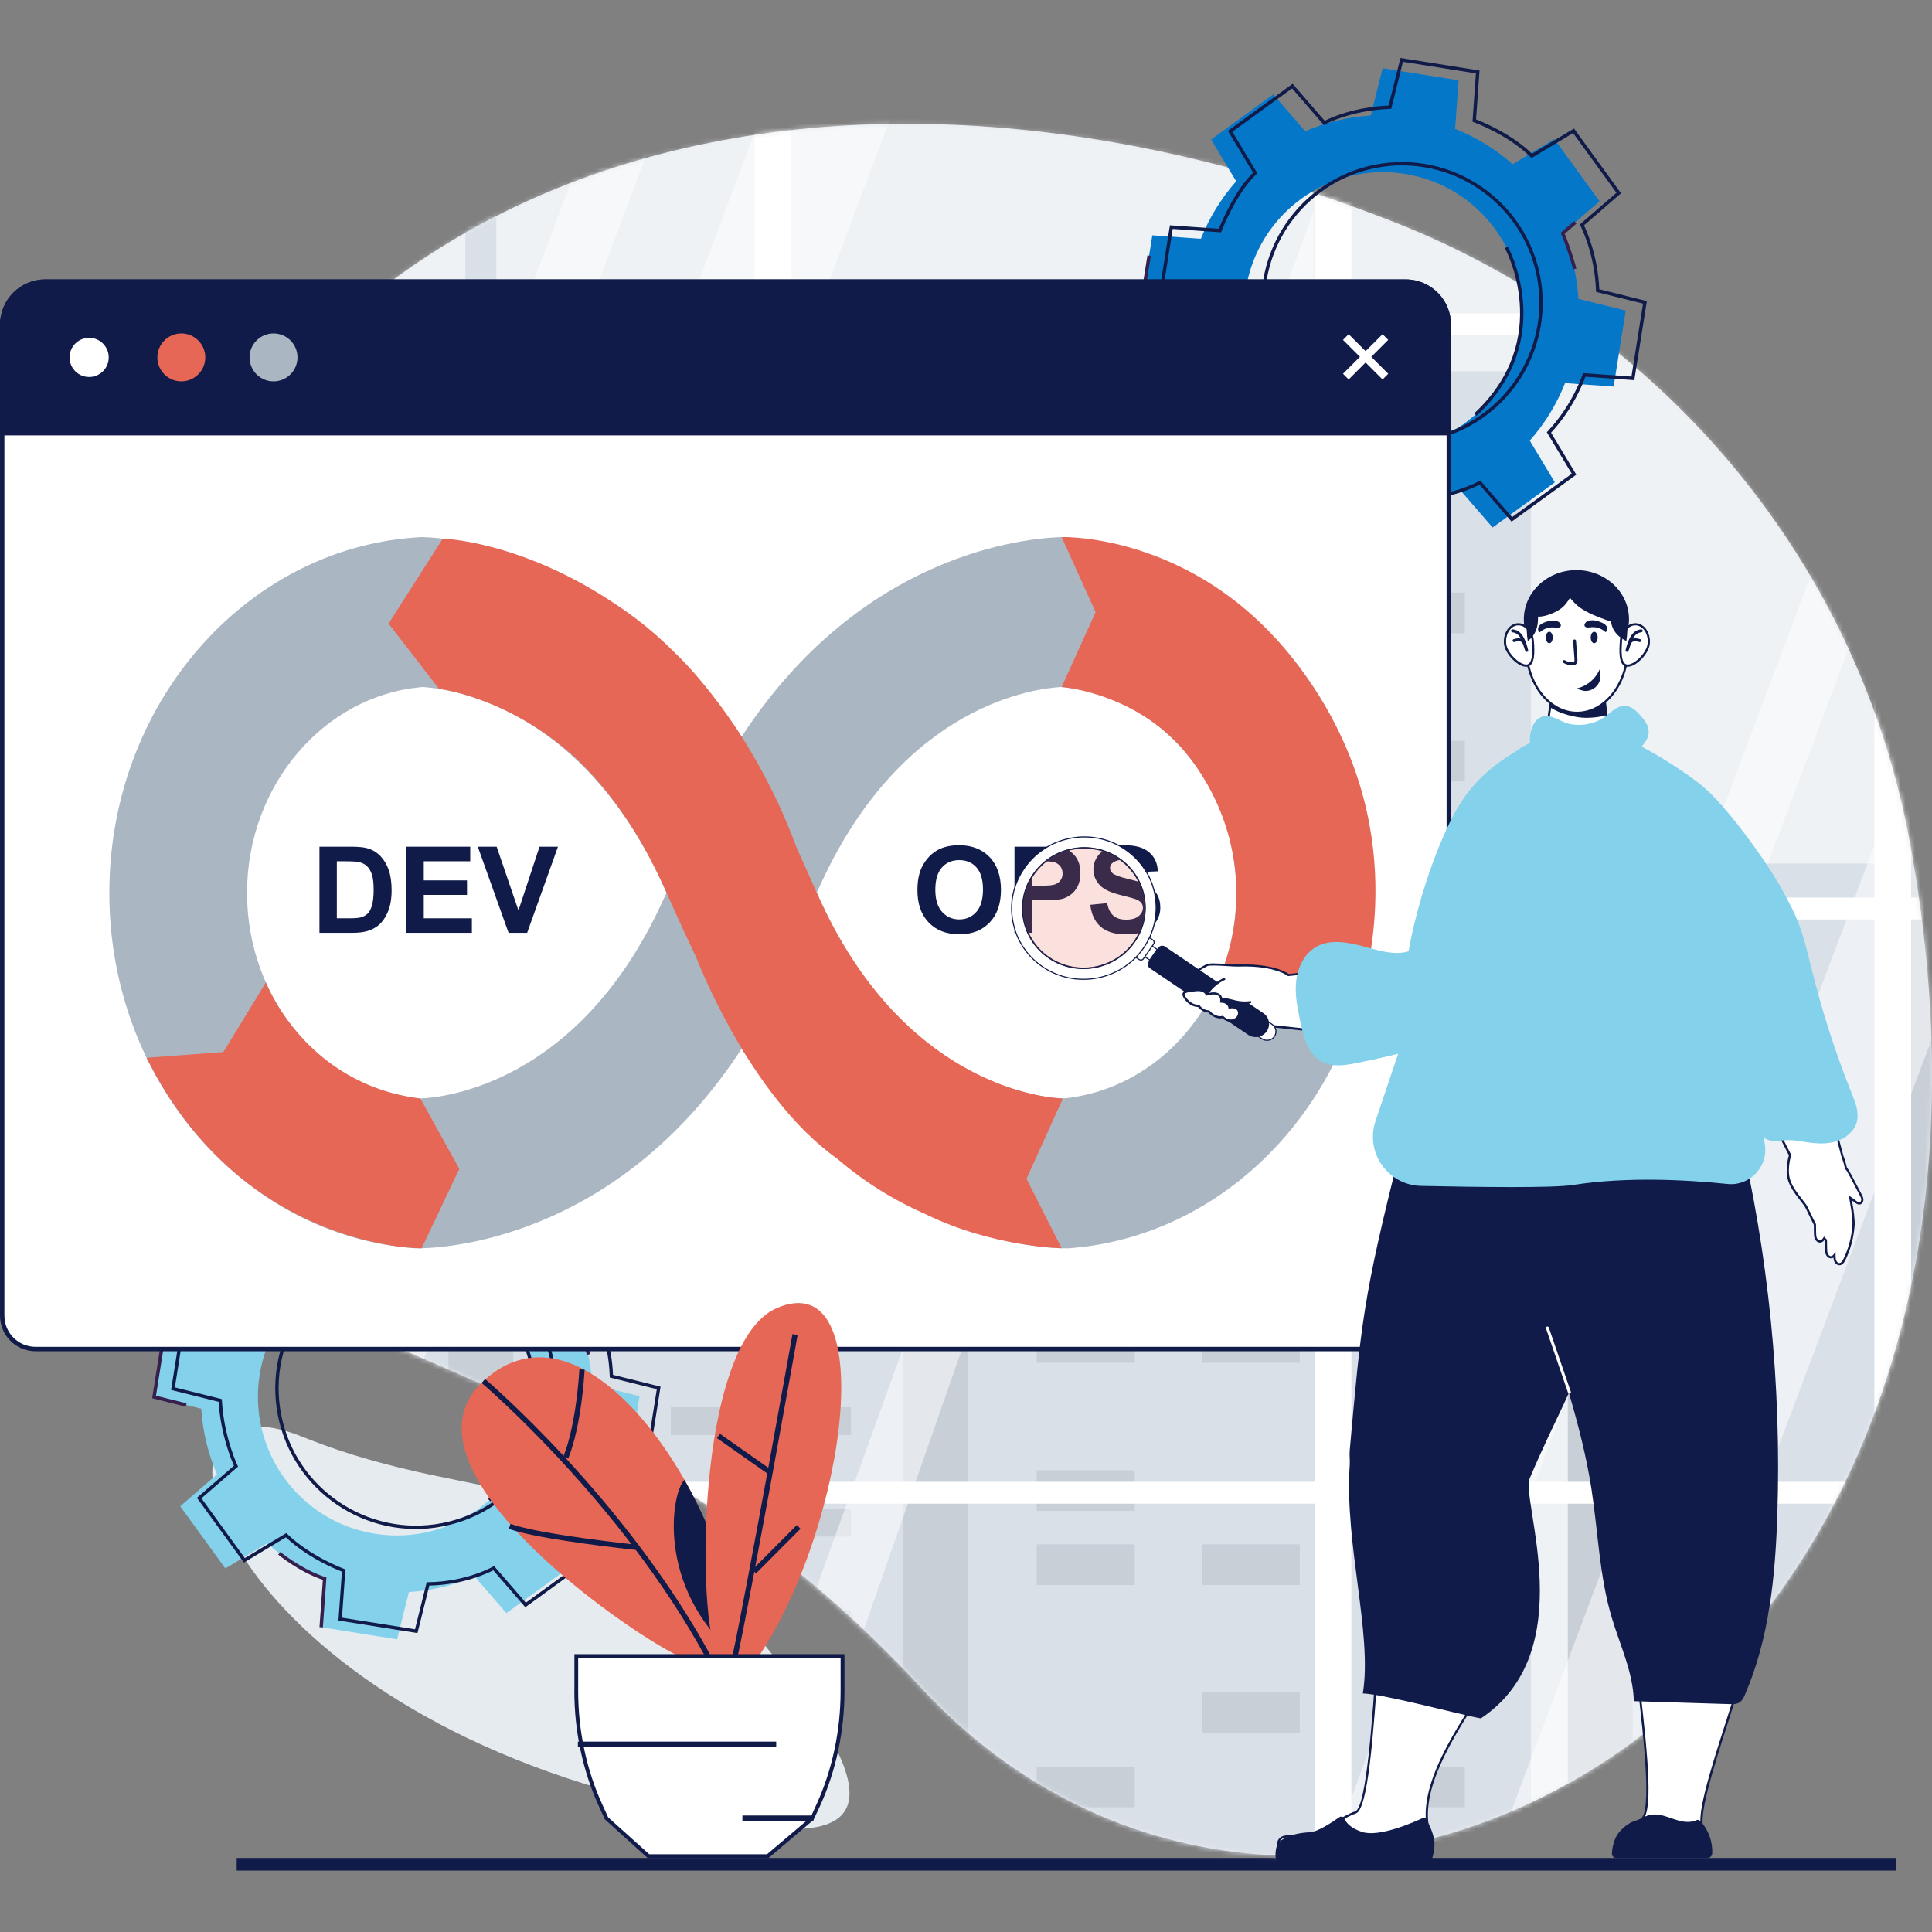 <?xml version="1.0" encoding="UTF-8"?>
<svg xmlns="http://www.w3.org/2000/svg" width="400" height="400" viewBox="0 0 400 400" fill="none">
  <rect x="0" y="0" width="400" height="400" fill="#808080" stroke="none"/>
  <g clip-path="url(#clip0_44_3306)">
    <path d="M392.606 384.675H49.004V387.288H392.606V384.675Z" fill="#101B49"></path>
    <path d="M394.942 171.949C383.571 114.55 342.969 67.266 288.489 45.916C164.911 -2.516 41.208 34.771 17.516 168.453C-5.057 295.827 99.535 250.535 190.488 349.209C269.678 435.132 427.97 357.543 395.729 176.124C395.48 174.721 395.22 173.33 394.948 171.955L394.942 171.949Z" fill="#E6EBF0"></path>
    <path d="M62.729 297.513C101.051 312.98 127.539 302.429 158.575 340.899C189.611 379.369 179.987 387.736 120.982 369.315C40.105 344.073 26.991 283.087 62.729 297.513Z" fill="#E6EBF0"></path>
    <mask id="mask0_44_3306" style="mask-type:luminance" maskUnits="userSpaceOnUse" x="14" y="25" width="387" height="360">
      <path d="M394.943 171.949C383.572 114.55 342.969 67.266 288.489 45.916C164.911 -2.516 41.209 34.771 17.516 168.453C-5.057 295.827 99.535 250.535 190.488 349.209C269.679 435.132 427.97 357.543 395.729 176.124C395.48 174.721 395.22 173.33 394.948 171.955L394.943 171.949Z" fill="white"></path>
    </mask>
    <g mask="url(#mask0_44_3306)">
      <path d="M73.064 111.789V97.753H96.344V30.669H102.759V97.753H127.838V111.789H141.268V393.059H44.404V111.789H73.064Z" fill="#C6D0DB"></path>
      <path d="M57.834 111.789H44.404V364.801H57.834V111.789Z" fill="#AAB6C2"></path>
      <path d="M189.706 178.789H92.836V393.059H189.706V178.789Z" fill="#C6D0DB"></path>
      <path d="M106.267 178.789H92.836V393.059H106.267V178.789Z" fill="#AAB6C2"></path>
      <path d="M176.185 187.919H162.285V193.689H176.185V187.919Z" fill="#AAB6C2"></path>
      <path d="M152.781 187.919H138.881V193.689H152.781V187.919Z" fill="#AAB6C2"></path>
      <path d="M176.185 208.925H162.285V214.695H176.185V208.925Z" fill="#AAB6C2"></path>
      <path d="M152.781 208.925H138.881V214.695H152.781V208.925Z" fill="#AAB6C2"></path>
      <path d="M129.382 208.925H115.482V214.695H129.382V208.925Z" fill="#AAB6C2"></path>
      <path d="M176.185 229.925H162.285V235.695H176.185V229.925Z" fill="#AAB6C2"></path>
      <path d="M129.382 229.925H115.482V235.695H129.382V229.925Z" fill="#AAB6C2"></path>
      <path d="M152.781 240.431H138.881V246.201H152.781V240.431Z" fill="#AAB6C2"></path>
      <path d="M176.185 250.931H162.285V256.701H176.185V250.931Z" fill="#AAB6C2"></path>
      <path d="M152.781 261.437H138.881V267.207H152.781V261.437Z" fill="#AAB6C2"></path>
      <path d="M176.185 271.937H162.285V277.707H176.185V271.937Z" fill="#AAB6C2"></path>
      <path d="M129.382 271.937H115.482V277.707H129.382V271.937Z" fill="#AAB6C2"></path>
      <path d="M176.185 291.347H162.285V297.117H176.185V291.347Z" fill="#AAB6C2"></path>
      <path d="M152.781 291.347H138.881V297.117H152.781V291.347Z" fill="#AAB6C2"></path>
      <path d="M176.185 312.352H162.285V318.122H176.185V312.352Z" fill="#AAB6C2"></path>
      <path d="M152.781 312.352H138.881V318.122H152.781V312.352Z" fill="#AAB6C2"></path>
      <path d="M129.382 312.352H115.482V318.122H129.382V312.352Z" fill="#AAB6C2"></path>
      <path d="M176.185 333.357H162.285V339.128H176.185V333.357Z" fill="#AAB6C2"></path>
      <path d="M129.382 333.357H115.482V339.128H129.382V333.357Z" fill="#AAB6C2"></path>
      <path d="M152.781 343.863H138.881V349.634H152.781V343.863Z" fill="#AAB6C2"></path>
      <path d="M129.382 343.863H115.482V349.634H129.382V343.863Z" fill="#AAB6C2"></path>
      <path d="M176.185 354.363H162.285V360.134H176.185V354.363Z" fill="#AAB6C2"></path>
      <path d="M152.781 364.868H138.881V370.639H152.781V364.868Z" fill="#AAB6C2"></path>
      <path d="M176.185 375.369H162.285V381.14H176.185V375.369Z" fill="#AAB6C2"></path>
      <path d="M129.382 375.369H115.482V381.14H129.382V375.369Z" fill="#AAB6C2"></path>
      <path d="M421.474 178.789H324.61V393.059H421.474V178.789Z" fill="#C6D0DB"></path>
      <path d="M338.04 178.789H324.61V393.059H338.04V178.789Z" fill="#AAB6C2"></path>
      <path d="M316.973 76.872H187.008V393.059H316.973V76.872Z" fill="#C6D0DB"></path>
      <path d="M200.438 76.872H187.008V393.059H200.438V76.872Z" fill="#AAB6C2"></path>
      <path d="M303.282 92.017H282.984V100.44H303.282V92.017Z" fill="#AAB6C2"></path>
      <path d="M269.107 92.017H248.808V100.44H269.107V92.017Z" fill="#AAB6C2"></path>
      <path d="M303.282 122.69H282.984V131.114H303.282V122.69Z" fill="#AAB6C2"></path>
      <path d="M269.107 122.69H248.808V131.114H269.107V122.69Z" fill="#AAB6C2"></path>
      <path d="M234.936 122.69H214.638V131.114H234.936V122.69Z" fill="#AAB6C2"></path>
      <path d="M303.282 153.364H282.984V161.788H303.282V153.364Z" fill="#AAB6C2"></path>
      <path d="M234.936 153.364H214.638V161.788H234.936V153.364Z" fill="#AAB6C2"></path>
      <path d="M269.107 168.702H248.808V177.126H269.107V168.702Z" fill="#AAB6C2"></path>
      <path d="M303.282 184.038H282.984V192.462H303.282V184.038Z" fill="#AAB6C2"></path>
      <path d="M269.107 199.375H248.808V207.799H269.107V199.375Z" fill="#AAB6C2"></path>
      <path d="M303.282 214.713H282.984V223.137H303.282V214.713Z" fill="#AAB6C2"></path>
      <path d="M234.936 214.713H214.638V223.137H234.936V214.713Z" fill="#AAB6C2"></path>
      <path d="M303.282 243.056H282.984V251.479H303.282V243.056Z" fill="#AAB6C2"></path>
      <path d="M269.107 243.056H248.808V251.479H269.107V243.056Z" fill="#AAB6C2"></path>
      <path d="M303.282 273.729H282.984V282.153H303.282V273.729Z" fill="#AAB6C2"></path>
      <path d="M269.107 273.729H248.808V282.153H269.107V273.729Z" fill="#AAB6C2"></path>
      <path d="M234.936 273.729H214.638V282.153H234.936V273.729Z" fill="#AAB6C2"></path>
      <path d="M303.282 304.403H282.984V312.827H303.282V304.403Z" fill="#AAB6C2"></path>
      <path d="M234.936 304.403H214.638V312.827H234.936V304.403Z" fill="#AAB6C2"></path>
      <path d="M269.107 319.74H248.808V328.164H269.107V319.74Z" fill="#AAB6C2"></path>
      <path d="M234.936 319.74H214.638V328.164H234.936V319.74Z" fill="#AAB6C2"></path>
      <path d="M303.282 335.077H282.984V343.501H303.282V335.077Z" fill="#AAB6C2"></path>
      <path d="M269.107 350.414H248.808V358.838H269.107V350.414Z" fill="#AAB6C2"></path>
      <path d="M303.282 365.751H282.984V374.175H303.282V365.751Z" fill="#AAB6C2"></path>
      <path d="M234.936 365.751H214.638V374.175H234.936V365.751Z" fill="#AAB6C2"></path>
      <path d="M518.729 100.44H391.344V393.059H518.729V100.44Z" fill="#C6D0DB"></path>
      <path d="M404.508 100.44H391.344V393.059H404.508V100.44Z" fill="#AAB6C2"></path>
      <path d="M61.721 193.469H-20.321V393.053H61.721V193.469Z" fill="#C6D0DB"></path>
      <path d="M53.076 203.03H40.263V208.348H53.076V203.03Z" fill="#AAB6C2"></path>
      <path d="M31.505 203.03H18.691V208.348H31.505V203.03Z" fill="#AAB6C2"></path>
      <path d="M53.076 222.395H40.263V227.712H53.076V222.395Z" fill="#AAB6C2"></path>
      <path d="M31.505 222.395H18.691V227.712H31.505V222.395Z" fill="#AAB6C2"></path>
      <path d="M53.076 241.754H40.263V247.072H53.076V241.754Z" fill="#AAB6C2"></path>
      <path d="M31.505 251.439H18.691V256.757H31.505V251.439Z" fill="#AAB6C2"></path>
      <path d="M53.076 261.119H40.263V266.437H53.076V261.119Z" fill="#AAB6C2"></path>
      <path d="M31.505 270.799H18.691V276.117H31.505V270.799Z" fill="#AAB6C2"></path>
      <path d="M53.076 280.479H40.263V285.796H53.076V280.479Z" fill="#AAB6C2"></path>
      <path d="M53.076 298.372H40.263V303.69H53.076V298.372Z" fill="#AAB6C2"></path>
      <path d="M31.505 298.372H18.691V303.69H31.505V298.372Z" fill="#AAB6C2"></path>
      <path d="M53.076 317.731H40.263V323.049H53.076V317.731Z" fill="#AAB6C2"></path>
      <path d="M31.505 317.731H18.691V323.049H31.505V317.731Z" fill="#AAB6C2"></path>
      <path d="M53.076 337.097H40.263V342.415H53.076V337.097Z" fill="#AAB6C2"></path>
      <path d="M31.505 346.776H18.691V352.094H31.505V346.776Z" fill="#AAB6C2"></path>
      <path d="M53.076 356.455H40.263V361.773H53.076V356.455Z" fill="#AAB6C2"></path>
      <path d="M31.505 366.141H18.691V371.458H31.505V366.141Z" fill="#AAB6C2"></path>
      <path d="M53.076 375.82H40.263V381.138H53.076V375.82Z" fill="#AAB6C2"></path>
      <path opacity="0.35" d="M275.951 -2.086H-71.729V394.332H275.951V-2.086Z" fill="white"></path>
      <path opacity="0.5" d="M47.968 387.17H20.983L165.64 2.445H192.625L47.968 387.17Z" fill="white"></path>
      <path opacity="0.5" d="M0.322 387.17H-13.171L131.481 2.445H144.974L0.322 387.17Z" fill="white"></path>
      <path opacity="0.5" d="M161.425 387.17H147.932L271.946 43.755V71.419L161.425 387.17Z" fill="white"></path>
      <path opacity="0.35" d="M625.465 -9.933H277.784V386.486H625.465V-9.933Z" fill="white"></path>
      <path opacity="0.5" d="M335.279 387.17H308.3L452.951 2.445H479.931L335.279 387.17Z" fill="white"></path>
      <path opacity="0.5" d="M287.634 387.17H274.141L418.798 2.445H432.286L287.634 387.17Z" fill="white"></path>
      <path d="M639.965 69.416V64.879H627.474V-6.624H-75.531V2.445H-67.956V5.647H156.26V64.879H-75.531V69.416H156.26V185.832H-75.531V190.369H156.26V306.785H-75.531V311.322H156.26V387.175H-67.888V389.794H-75.531V400.289H627.474V399.446V311.316H639.965V306.779H627.474V190.363H639.965V185.826H627.474V69.41H639.965V69.416ZM279.787 190.363H388.074V306.779H279.787V190.363ZM279.787 185.832V69.416H388.074V185.832H279.787ZM279.787 64.879V5.652H388.074V64.884H279.787V64.879ZM279.787 311.316H388.074V387.169H279.821V389.789H279.782V311.311L279.787 311.316ZM395.683 387.169V311.316H503.969V387.169H395.683ZM395.683 306.779V190.363H503.969V306.779H395.683ZM395.683 185.832V69.416H503.969V185.832H395.683ZM395.683 64.879V5.652H503.969V64.884H395.683V64.879ZM511.578 5.652H619.865V64.884H511.578V5.652ZM163.864 5.652H272.15V64.884H163.864V5.652ZM163.864 69.416H272.15V185.832H163.864V69.416ZM163.864 190.363H272.15V306.779H163.864V190.363ZM163.864 311.316H272.15V389.794H272.11V387.175H163.864V311.322V311.316ZM619.865 389.794H619.825V387.175H511.578V311.322H619.865V389.8V389.794ZM619.865 306.779H511.578V190.363H619.865V306.779ZM619.865 185.832H511.578V69.416H619.865V185.832Z" fill="white"></path>
    </g>
    <path d="M129.903 304.805L132.404 289.072L122.622 286.634C122.334 281.87 121.208 277.299 119.358 273.045L126.984 266.443L117.632 253.561L108.994 258.76C105.52 255.688 101.526 253.199 97.091 251.451L97.804 241.392L82.071 238.897L79.632 248.679C74.886 248.967 70.298 250.093 66.043 251.938L59.441 244.317L46.56 253.663L51.759 262.302C48.687 265.775 46.198 269.769 44.45 274.21L34.391 273.492L31.89 289.225L41.672 291.663C41.966 296.404 43.086 300.992 44.931 305.246L37.31 311.848L46.656 324.724L55.295 319.531C58.768 322.603 62.779 325.098 67.203 326.84L66.485 336.899L82.218 339.399L84.656 329.618C89.419 329.329 93.985 328.204 98.239 326.359L104.841 333.98L117.723 324.634L112.53 315.995C115.601 312.522 118.091 308.511 119.839 304.092L129.897 304.805H129.903ZM77.641 317.545C61.959 315.056 51.272 300.324 53.756 284.642C56.251 268.966 70.977 258.274 86.659 260.763C102.341 263.258 113.033 277.984 110.538 293.666C108.043 309.348 93.317 320.04 77.635 317.545H77.641Z" fill="#83D1EB"></path>
    <path d="M38.464 291.234L31.5 289.497L33.384 277.634L34.08 277.747L32.298 288.971L38.634 290.549L38.464 291.234Z" fill="#361E4D"></path>
    <path d="M66.847 336.933L66.145 336.883L66.841 327.095C61.806 325.364 57.642 321.896 57.597 321.857L58.05 321.319C58.095 321.353 62.304 324.855 67.322 326.513L67.582 326.598L66.847 336.928V336.933Z" fill="#361E4D"></path>
    <path d="M101.543 310.853L101.062 310.339C117.587 294.905 107.494 276.327 107.387 276.146L107.998 275.801C108.105 275.993 118.458 295.047 101.537 310.853H101.543Z" fill="#101B49"></path>
    <path d="M121.513 280.53C120.421 276.491 119.047 273.221 119.035 273.187L118.933 272.949L121.734 270.522L122.198 271.054L119.782 273.147C120.121 273.979 121.264 276.881 122.198 280.344L121.519 280.53H121.513Z" fill="#361E4D"></path>
    <path d="M86.444 338.11L70.072 335.513L70.79 325.392C69.517 324.894 63.589 322.45 59.193 318.281L50.503 323.508L40.773 310.106L48.438 303.459C47.907 302.276 45.666 296.907 45.27 290.232L35.421 287.777L38.023 271.404L48.15 272.128C48.704 270.759 51.51 264.101 55.25 260.52L50.028 251.847L63.43 242.116L70.061 249.771C71.198 249.182 75.995 246.936 83.299 246.608L85.748 236.765L102.12 239.367L101.402 249.488C102.698 249.986 108.751 252.458 112.999 256.599L121.683 251.372L131.414 264.78L123.748 271.416C124.314 272.592 126.645 277.82 126.916 284.648L136.76 287.098L134.163 303.47L124.048 302.751C123.601 303.99 121.468 309.45 116.931 314.343L122.159 323.033L108.756 332.763L102.126 325.109C100.955 325.72 95.875 328.141 88.888 328.271L86.438 338.11H86.444ZM70.813 334.924L85.924 337.323L88.345 327.581H88.617C96.531 327.502 101.979 324.396 102.036 324.368L102.285 324.221L108.87 331.819L121.236 322.84L116.066 314.247L116.247 314.055C121.401 308.595 123.46 302.338 123.482 302.276L123.567 302.016L133.586 302.729L135.985 287.618L126.249 285.197L126.238 284.931C125.994 277.214 123.047 271.546 123.013 271.489L122.883 271.246L130.475 264.672L121.497 252.3L112.892 257.476L112.7 257.284C108.049 252.639 100.983 250.076 100.915 250.048L100.667 249.957L101.379 239.95L86.269 237.551L83.847 247.282L83.587 247.293C75.373 247.604 70.202 250.478 70.151 250.506L69.902 250.648L63.323 243.05L50.95 252.028L56.132 260.638L55.923 260.831C51.844 264.576 48.727 272.536 48.699 272.615L48.602 272.858L38.6 272.145L36.202 287.25L45.932 289.677L45.944 289.938C46.34 297.451 49.14 303.34 49.174 303.396L49.287 303.634L41.706 310.208L50.684 322.575L59.283 317.404L59.476 317.59C64.307 322.275 71.198 324.804 71.266 324.826L71.514 324.917L70.802 334.924H70.813Z" fill="#101B49"></path>
    <path d="M90.144 316.278C74.241 318.502 59.498 307.38 57.27 291.477C55.046 275.574 66.168 260.831 82.071 258.602C97.974 256.379 112.717 267.501 114.946 283.404C117.169 299.307 106.047 314.049 90.144 316.278ZM82.167 259.292C66.649 261.465 55.787 275.863 57.96 291.381C60.132 306.899 74.524 317.761 90.048 315.588C105.566 313.416 116.428 299.018 114.256 283.5C112.083 267.982 97.691 257.126 82.167 259.292Z" fill="#101B49"></path>
    <path d="M334.086 80.04L336.587 64.307L326.8 61.869C326.517 57.105 325.386 52.534 323.541 48.28L331.167 41.678L321.816 28.796L313.177 33.995C309.704 30.924 305.709 28.434 301.268 26.686L301.987 16.628L286.254 14.127L283.816 23.908C279.069 24.203 274.481 25.323 270.227 27.167L263.625 19.547L250.743 28.892L255.942 37.531C252.87 41.005 250.387 44.999 248.633 49.44L238.574 48.721L236.074 64.454L245.855 66.893C246.144 71.633 247.27 76.222 249.114 80.476L241.493 87.084L250.839 99.96L259.478 94.766C262.952 97.838 266.963 100.327 271.387 102.075L270.674 112.134L286.407 114.635L288.845 104.853C293.603 104.565 298.174 103.439 302.428 101.594L309.03 109.215L321.912 99.863L316.719 91.225C319.79 87.757 322.28 83.74 324.028 79.322L334.086 80.034V80.04ZM281.824 92.78C266.142 90.291 255.456 75.56 257.939 59.877C260.434 44.201 275.166 33.509 290.842 35.998C306.524 38.493 317.216 53.219 314.727 68.901C312.232 84.583 297.506 95.275 281.824 92.78Z" fill="#0577C9"></path>
    <path d="M238.263 52.981L237.567 52.868L235.678 64.731L242.642 66.468L242.817 65.784L236.475 64.205L238.263 52.981Z" fill="#361E4D"></path>
    <path d="M262.233 96.56L261.781 97.097C261.82 97.131 265.99 100.599 271.025 102.33L270.329 112.117L271.03 112.168L271.766 101.838L271.505 101.753C266.487 100.101 262.278 96.594 262.233 96.56Z" fill="#361E4D"></path>
    <path d="M311.57 51.38C311.672 51.567 321.765 70.14 305.24 85.573L305.721 86.088C322.642 70.281 312.289 51.227 312.181 51.035L311.57 51.38Z" fill="#101B49"></path>
    <path d="M325.917 45.769L323.117 48.19L323.219 48.428C323.23 48.461 324.61 51.726 325.696 55.771L326.375 55.59C325.442 52.127 324.299 49.225 323.96 48.394L326.375 46.306L325.917 45.774V45.769Z" fill="#361E4D"></path>
    <path d="M327.948 46.651L335.614 40.015L325.883 26.607L317.194 31.834C312.945 27.693 306.892 25.221 305.596 24.723L306.32 14.602L289.948 12L287.499 21.849C280.195 22.177 275.398 24.423 274.261 25.006L267.625 17.352L254.222 27.082L259.444 35.755C255.705 39.336 252.893 45.995 252.344 47.364L242.218 46.645L239.615 63.017L249.465 65.473C249.866 72.143 252.101 77.511 252.633 78.7L244.967 85.347L254.692 98.749L263.382 93.522C267.777 97.691 273.7 100.141 274.979 100.633L274.261 110.754L290.633 113.351L293.082 103.512C300.069 103.382 305.149 100.955 306.32 100.35L312.956 108.004L326.359 98.274L321.131 89.584C325.674 84.691 327.801 79.231 328.248 77.992L338.363 78.711L340.96 62.339L331.116 59.889C330.845 53.061 328.514 47.833 327.948 46.657V46.651ZM337.769 77.964L327.75 77.251L327.665 77.511C327.643 77.574 325.584 83.831 320.43 89.296L320.249 89.488L325.42 98.082L313.053 107.06L306.468 99.462L306.219 99.609C306.168 99.637 300.714 102.743 292.8 102.822H292.528L290.101 112.564L274.99 110.165L275.703 100.163L275.454 100.073C275.386 100.05 268.496 97.521 263.67 92.837L263.478 92.65L254.879 97.821L245.9 85.454L253.481 78.881L253.362 78.643C253.334 78.586 250.528 72.697 250.138 65.184L250.127 64.924L240.402 62.497L242.8 47.392L252.802 48.105L252.899 47.867C252.927 47.788 256.044 39.828 260.123 36.083L260.332 35.891L255.15 27.275L267.517 18.297L274.096 25.894L274.345 25.753C274.396 25.725 279.567 22.851 287.781 22.54L288.042 22.528L290.463 12.798L305.574 15.196L304.861 25.204L305.11 25.295C305.183 25.323 312.244 27.886 316.894 32.53L317.086 32.723L325.691 27.546L334.669 39.913L327.077 46.487L327.207 46.73C327.236 46.787 330.183 52.455 330.432 60.172L330.443 60.438L340.174 62.859L337.775 77.97L337.769 77.964Z" fill="#101B49"></path>
    <path d="M286.248 33.837C270.346 36.06 259.218 50.809 261.447 66.711C263.67 82.614 278.419 93.736 294.321 91.513C310.224 89.29 321.346 74.541 319.117 58.638C316.894 42.736 302.145 31.613 286.243 33.837H286.248ZM294.225 90.817C278.707 92.989 264.309 82.133 262.137 66.609C259.965 51.091 270.821 36.694 286.345 34.521C301.862 32.349 316.26 43.205 318.433 58.723C320.605 74.241 309.749 88.639 294.225 90.811V90.817Z" fill="#101B49"></path>
    <path d="M291.029 58.305H9.374C4.458 58.305 0.458 62.31 0.458 67.232V272.411C0.458 276.213 3.547 279.307 7.343 279.307H293.065C296.867 279.307 299.961 276.213 299.961 272.411V67.221C299.961 62.304 295.956 58.305 291.034 58.305H291.029Z" fill="white"></path>
    <path d="M291.028 57.852H9.374C4.203 57.852 0.006 62.05 0.006 67.232V272.411C0.006 276.468 3.287 279.76 7.343 279.76H293.065C297.116 279.76 300.414 276.468 300.414 272.411V67.221C300.414 62.05 296.211 57.852 291.034 57.852H291.028ZM299.509 272.406C299.509 275.958 296.618 278.849 293.065 278.849H7.343C3.796 278.849 0.911 275.958 0.911 272.406V67.232C0.911 62.559 4.707 58.758 9.374 58.758H291.028C295.701 58.758 299.503 62.554 299.503 67.221V272.411L299.509 272.406Z" fill="#101B49"></path>
    <path d="M291.029 57.847H9.38C4.198 57.847 0 62.044 0 67.221V90.144H300.408V67.221C300.408 62.044 296.211 57.847 291.029 57.847Z" fill="#101B49"></path>
    <path d="M56.63 69.037C53.892 69.037 51.668 71.255 51.668 73.999C51.668 76.742 53.886 78.96 56.63 78.96C59.373 78.96 61.591 76.737 61.591 73.999C61.591 71.26 59.373 69.037 56.63 69.037Z" fill="#AAB6C2"></path>
    <path d="M37.542 69.037C34.804 69.037 32.581 71.255 32.581 73.999C32.581 76.742 34.804 78.96 37.542 78.96C40.28 78.96 42.504 76.737 42.504 73.999C42.504 71.26 40.28 69.037 37.542 69.037Z" fill="#E66755"></path>
    <path d="M18.454 69.489C15.97 69.489 13.945 71.515 13.945 73.998C13.945 76.482 15.97 78.507 18.454 78.507C20.938 78.507 22.963 76.487 22.963 73.998C22.963 71.509 20.938 69.489 18.454 69.489Z" fill="white"></path>
    <path d="M18.454 69.037C15.716 69.037 13.493 71.255 13.493 73.999C13.493 76.742 15.716 78.96 18.454 78.96C21.192 78.96 23.416 76.737 23.416 73.999C23.416 71.26 21.192 69.037 18.454 69.037ZM18.454 78.055C16.22 78.055 14.398 76.233 14.398 73.999C14.398 71.764 16.22 69.942 18.454 69.942C20.689 69.942 22.51 71.764 22.51 73.999C22.51 76.233 20.689 78.055 18.454 78.055Z" fill="#101B49"></path>
    <path d="M286.243 68.556L282.735 72.063L279.222 68.556L277.412 70.372L280.919 73.879L277.412 77.387L279.222 79.203L282.735 75.695L286.243 79.203L288.053 77.387L284.551 73.879L288.053 70.372L286.243 68.556Z" fill="white"></path>
    <path d="M286.243 67.917L282.735 71.424L279.228 67.917L276.772 70.372L280.28 73.88L276.772 77.387L279.228 79.843L282.735 76.335L286.243 79.843L288.698 77.387L285.191 73.88L288.698 70.372L286.243 67.917ZM284.551 74.519L287.42 77.387L286.243 78.564L283.375 75.696L282.735 75.056L282.096 75.696L279.228 78.564L278.051 77.387L280.919 74.519L281.559 73.88L280.919 73.24L278.051 70.372L279.228 69.195L282.096 72.064L282.735 72.703L283.375 72.064L286.243 69.195L287.42 70.372L284.551 73.24L283.912 73.88L284.551 74.519Z" fill="#101B49"></path>
    <path d="M221.28 111.291C221.28 111.291 220.646 111.184 219.91 111.201H219.803C212.228 111.416 178.341 114.55 153.55 152.516C128.76 114.55 94.884 111.41 87.309 111.195H87.298C87.264 111.195 85.821 111.291 85.821 111.291C50.576 113.883 22.635 145.892 22.635 184.87C22.635 223.849 50.571 255.841 85.81 258.438H87.292C94.867 258.234 128.754 255.1 153.545 217.134C178.335 255.1 212.228 258.234 219.797 258.444H221.28C256.519 255.847 284.46 223.838 284.46 184.87C284.46 145.903 256.525 113.883 221.28 111.291ZM136.963 187.082C119.55 224.613 91.603 227.249 87.037 227.43C66.96 225.546 51.148 207.177 51.148 184.865C51.148 162.552 67.096 144.013 87.292 142.265V142.226C92.559 142.491 119.844 145.677 136.957 182.562L138.004 184.819L136.957 187.077L136.963 187.082ZM220.063 227.43C215.498 227.249 187.551 224.613 170.138 187.082L169.097 184.825L170.138 182.568C187.251 145.677 214.542 142.497 219.809 142.231V142.271C240.005 144.019 255.953 162.462 255.953 184.87C255.953 207.279 240.141 225.546 220.063 227.436V227.43Z" fill="#AAB6C2"></path>
    <path d="M169.091 184.825C167.677 181.617 166.279 178.472 164.876 175.383V175.372C155.389 149.631 140.069 135.471 139.758 135.182C137.331 132.732 134.723 130.413 131.894 128.252C131.849 128.218 131.809 128.19 131.764 128.156C130.627 127.29 129.462 126.453 128.251 125.633C108.275 111.931 91.671 111.518 91.671 111.518L80.452 129.112L90.896 142.627C90.896 142.627 105.554 144.313 119.471 157.2C125.909 163.401 132.466 172.232 138.004 184.819C140.024 189.407 142.032 193.826 144.08 198.063C144.08 198.063 154.948 226.859 173.351 239.91C178.782 244.572 184.88 248.447 191.862 251.479V251.491C205.569 258.166 219.803 258.432 219.803 258.432L212.522 244.062L220.063 227.424C220.063 227.424 187.788 227.209 169.097 184.819L169.091 184.825Z" fill="#E66755"></path>
    <path d="M55.051 203.409L46.243 217.813L30.351 219.001C50.299 258.851 87.298 258.443 87.298 258.443L95.094 242.009L87.043 227.436C63.017 224.483 55.051 203.409 55.051 203.409Z" fill="#E66755"></path>
    <path d="M280.608 159.661C280.608 159.661 280.596 159.633 280.591 159.621C279.041 155.192 276.993 150.66 274.317 146.095C272.959 143.775 271.539 141.614 270.074 139.594C249.334 110.193 219.803 111.2 219.803 111.2L226.835 126.735L219.803 142.231C219.803 142.231 236.254 143.47 246.517 157.121C256.773 170.772 258.703 187.959 252.321 202.786L278.905 214.101C278.905 214.101 290.904 189.147 280.602 159.661H280.608Z" fill="#E66755"></path>
    <path d="M78.801 177.284C78.054 176.497 77.16 175.949 76.114 175.643C75.338 175.417 74.207 175.304 72.719 175.304H66.14V193.13H72.911C74.241 193.13 75.305 193 76.097 192.751C77.16 192.411 78.003 191.936 78.625 191.331C79.451 190.528 80.085 189.481 80.532 188.18C80.894 187.116 81.081 185.855 81.081 184.384C81.081 182.715 80.888 181.312 80.498 180.169C80.108 179.032 79.542 178.064 78.795 177.278L78.801 177.284ZM77.002 187.495C76.758 188.293 76.447 188.864 76.057 189.215C75.672 189.566 75.186 189.809 74.603 189.956C74.156 190.069 73.432 190.126 72.425 190.126H69.738V178.319H71.356C72.821 178.319 73.805 178.376 74.309 178.489C74.982 178.636 75.536 178.913 75.972 179.326C76.408 179.739 76.747 180.316 76.996 181.052C77.239 181.787 77.358 182.845 77.358 184.225C77.358 185.606 77.239 186.692 76.996 187.49L77.002 187.495Z" fill="#101B49"></path>
    <path d="M87.739 185.278H96.689V182.274H87.739V178.319H97.357V175.304H84.141V193.13H97.696V190.126H87.739V185.278Z" fill="#101B49"></path>
    <path d="M107.342 188.497L102.827 175.304H98.924L105.294 193.13H109.141L115.522 175.304H111.704L107.342 188.497Z" fill="#101B49"></path>
    <path d="M198.56 174.998C197.112 174.998 195.827 175.236 194.719 175.705C193.881 176.056 193.118 176.588 192.416 177.312C191.715 178.03 191.16 178.851 190.759 179.756C190.215 180.983 189.944 182.511 189.944 184.327C189.944 187.167 190.725 189.39 192.292 191.008C193.859 192.626 195.963 193.435 198.616 193.435C201.27 193.435 203.323 192.626 204.89 190.997C206.457 189.373 207.238 187.122 207.238 184.242C207.238 181.363 206.452 179.071 204.873 177.442C203.295 175.813 201.196 174.998 198.566 174.998H198.56ZM202.13 188.808C201.208 189.843 200.031 190.358 198.6 190.358C197.168 190.358 195.98 189.837 195.047 188.796C194.113 187.755 193.649 186.228 193.649 184.208C193.649 182.188 194.102 180.621 195.013 179.609C195.918 178.59 197.117 178.081 198.6 178.081C200.082 178.081 201.27 178.585 202.169 179.592C203.063 180.599 203.516 182.121 203.516 184.163C203.516 186.205 203.052 187.784 202.135 188.813L202.13 188.808Z" fill="#101B49"></path>
    <path d="M220.097 175.575C219.435 175.394 218.004 175.304 215.815 175.304H210.039V193.13H213.637V186.403H215.984C217.614 186.403 218.858 186.318 219.718 186.149C220.352 186.013 220.974 185.73 221.585 185.306C222.196 184.882 222.7 184.293 223.096 183.546C223.492 182.8 223.69 181.877 223.69 180.786C223.69 179.366 223.345 178.212 222.654 177.318C221.964 176.424 221.11 175.841 220.086 175.575H220.097ZM219.582 182.223C219.311 182.619 218.937 182.913 218.457 183.099C217.976 183.286 217.031 183.377 215.611 183.377H213.642V178.319H215.385C216.68 178.319 217.546 178.359 217.976 178.444C218.558 178.545 219.039 178.811 219.424 179.236C219.803 179.654 219.995 180.192 219.995 180.842C219.995 181.368 219.86 181.832 219.588 182.228L219.582 182.223Z" fill="#101B49"></path>
    <path d="M237.55 183.286C236.712 182.845 235.417 182.415 233.663 182.002C231.915 181.589 230.812 181.193 230.354 180.808C229.997 180.508 229.822 180.146 229.822 179.728C229.822 179.264 230.014 178.896 230.393 178.619C230.987 178.189 231.802 177.974 232.849 177.974C233.895 177.974 234.625 178.177 235.128 178.579C235.638 178.981 235.966 179.637 236.118 180.554L239.717 180.395C239.66 178.76 239.066 177.448 237.934 176.469C236.803 175.49 235.123 174.998 232.882 174.998C231.513 174.998 230.342 175.207 229.375 175.62C228.408 176.033 227.666 176.633 227.152 177.425C226.637 178.217 226.377 179.066 226.377 179.976C226.377 181.385 226.925 182.584 228.017 183.563C228.792 184.259 230.15 184.847 232.079 185.328C233.578 185.702 234.54 185.962 234.959 186.103C235.575 186.324 236.005 186.579 236.254 186.878C236.503 187.173 236.628 187.535 236.628 187.953C236.628 188.61 236.333 189.187 235.745 189.673C235.157 190.165 234.286 190.409 233.126 190.409C232.034 190.409 231.163 190.131 230.518 189.583C229.873 189.028 229.449 188.168 229.234 186.992L225.732 187.331C225.969 189.328 226.688 190.844 227.898 191.885C229.103 192.926 230.835 193.446 233.092 193.446C234.642 193.446 235.932 193.232 236.973 192.796C238.008 192.36 238.811 191.698 239.383 190.81C239.948 189.916 240.231 188.96 240.231 187.942C240.231 186.816 239.994 185.871 239.519 185.102C239.043 184.333 238.387 183.733 237.55 183.292V183.286Z" fill="#101B49"></path>
    <path d="M266.731 201.882C266.612 201.803 266.521 201.712 266.391 201.639C264.077 200.321 260.423 199.761 256.316 199.919C255.173 199.964 250.613 199.461 249.889 199.834C238.789 205.599 252.44 208.252 254.336 209.35C256.016 210.323 257.662 211.533 259.478 211.986L259.45 212.037L260.146 212.11C260.174 212.11 260.202 212.122 260.231 212.127C260.259 212.127 260.298 212.127 260.327 212.127L260.632 212.161C260.632 212.161 260.644 212.161 260.655 212.161L286.775 215.001L291.233 215.488L291.351 215.505C289.965 209.859 286.712 204.36 282.566 200.224L266.725 201.882H266.731Z" fill="white"></path>
    <path d="M282.729 200.066L282.656 199.993L266.793 201.65C266.793 201.65 266.753 201.622 266.736 201.605C266.663 201.549 266.589 201.492 266.499 201.441C264.23 200.151 260.632 199.529 256.304 199.687C255.919 199.704 255.139 199.653 254.228 199.597C251.937 199.461 250.274 199.376 249.781 199.631C246.698 201.232 245.255 202.714 245.357 204.168C245.527 206.476 249.64 207.89 252.355 208.83C253.181 209.112 253.9 209.361 254.211 209.542C254.601 209.769 254.992 210.006 255.382 210.25C256.581 210.985 257.82 211.749 259.144 212.133L259.093 212.23L260.134 212.343L260.196 212.354C260.196 212.354 260.247 212.354 260.298 212.354L260.575 212.382L260.643 212.411L260.689 212.394L291.198 215.714L291.64 215.765L291.56 215.449C290.203 209.921 286.984 204.315 282.712 200.061L282.729 200.066ZM260.689 211.935H260.626L260.36 211.901C260.338 211.901 260.31 211.901 260.242 211.89L259.8 211.839V211.822L259.535 211.754C258.171 211.415 256.881 210.623 255.631 209.848C255.235 209.61 254.845 209.367 254.449 209.135C254.098 208.931 253.396 208.688 252.514 208.383C250.064 207.54 245.963 206.125 245.816 204.117C245.725 202.884 247.134 201.503 249.996 200.015C250.415 199.8 252.695 199.936 254.211 200.032C255.127 200.089 255.919 200.14 256.327 200.123C260.547 199.959 264.083 200.564 266.278 201.814C266.346 201.854 266.402 201.899 266.459 201.939C266.504 201.979 266.555 202.012 266.606 202.046L266.674 202.092L282.492 200.44C286.582 204.541 289.688 209.904 291.063 215.217L260.694 211.913L260.689 211.935Z" fill="#101B49"></path>
    <path d="M261.633 210.905L259.551 213.909L261.294 215.08C262.131 215.64 263.279 215.425 263.856 214.594C264.434 213.762 264.219 212.636 263.381 212.076L261.639 210.905H261.633Z" fill="white"></path>
    <path d="M263.438 211.98L261.599 210.747L259.387 213.938L261.226 215.171C262.114 215.765 263.331 215.533 263.942 214.656C264.236 214.232 264.349 213.717 264.253 213.214C264.241 213.168 264.23 213.123 264.224 213.084C264.106 212.637 263.828 212.246 263.438 211.986V211.98ZM263.761 214.532C263.217 215.313 262.143 215.511 261.356 214.984L259.71 213.881L261.662 211.064L263.314 212.173C263.693 212.427 263.947 212.818 264.032 213.259C264.117 213.706 264.021 214.158 263.761 214.537V214.532Z" fill="#101B49"></path>
    <path d="M235.106 196.813L238.048 198.782L239.587 196.564L236.611 194.567L235.106 196.813Z" fill="white"></path>
    <path d="M234.954 196.841L238.082 198.94L239.745 196.536L236.577 194.414L234.954 196.841ZM239.429 196.598L238.02 198.629L235.265 196.779L236.639 194.725L239.429 196.592V196.598Z" fill="#101B49"></path>
    <path d="M237.765 193.996L234.948 198.052L235.864 198.663C236.147 198.856 236.532 198.782 236.73 198.499L238.84 195.455C239.033 195.178 238.965 194.794 238.682 194.607L237.765 193.99V193.996Z" fill="white"></path>
    <path d="M238.744 194.517L237.737 193.838L234.795 198.081L235.808 198.76C236.142 198.98 236.6 198.896 236.826 198.567L238.937 195.524C239.05 195.365 239.089 195.173 239.055 194.981C239.055 194.964 239.05 194.947 239.044 194.93C238.999 194.76 238.897 194.613 238.744 194.517ZM238.75 195.399L236.64 198.443C236.481 198.675 236.164 198.731 235.933 198.579L235.112 198.03L237.799 194.155L238.625 194.709C238.739 194.783 238.812 194.896 238.835 195.026C238.857 195.156 238.835 195.292 238.756 195.399H238.75Z" fill="#101B49"></path>
    <path d="M232.877 175.813C226.066 171.248 216.748 173.007 212.075 179.75C207.397 186.494 209.134 195.659 215.951 200.23C222.762 204.795 232.074 203.036 236.753 196.292C241.426 189.549 239.694 180.384 232.883 175.819L232.877 175.813ZM234.84 195.008C230.892 200.705 223.017 202.193 217.258 198.335C211.498 194.476 210.033 186.726 213.982 181.029C217.936 175.332 225.806 173.839 231.565 177.703C237.324 181.561 238.789 189.311 234.84 195.008Z" fill="white"></path>
    <path d="M236.758 184.786C235.989 181.85 234.19 179.327 231.627 177.607C225.828 173.715 217.869 175.225 213.892 180.962C211.962 183.745 211.244 187.088 211.866 190.392C212.489 193.691 214.384 196.547 217.19 198.431C222.988 202.318 230.948 200.813 234.925 195.077C236.855 192.293 237.573 188.944 236.951 185.646C236.894 185.357 236.832 185.069 236.758 184.792V184.786ZM234.744 194.941C230.835 200.581 223.017 202.058 217.32 198.239C214.802 196.553 213.037 194.07 212.279 191.19C212.206 190.913 212.143 190.636 212.087 190.347C211.476 187.111 212.183 183.819 214.073 181.092C217.982 175.451 225.8 173.975 231.497 177.794C234.252 179.643 236.113 182.444 236.724 185.68C237.335 188.921 236.634 192.208 234.739 194.941H234.744Z" fill="#101B49"></path>
    <path d="M239.004 184.198C238.093 180.73 235.966 177.748 232.94 175.717C226.083 171.124 216.686 172.9 211.985 179.683C209.705 182.97 208.856 186.925 209.598 190.822C210.333 194.72 212.568 198.092 215.889 200.315C222.745 204.909 232.142 203.127 236.843 196.35C239.123 193.063 239.972 189.108 239.236 185.21C239.174 184.871 239.095 184.532 239.01 184.198H239.004ZM236.656 196.225C232.029 202.906 222.762 204.66 216.013 200.134C213.026 198.132 210.938 195.196 210.039 191.779C209.954 191.45 209.88 191.117 209.813 190.783C209.088 186.947 209.92 183.049 212.166 179.813C216.799 173.132 226.06 171.378 232.81 175.904C236.079 178.099 238.28 181.414 239.004 185.25C239.728 189.086 238.897 192.984 236.651 196.22L236.656 196.225Z" fill="#101B49"></path>
    <path d="M261.543 209.751L241.182 195.959C240.735 195.659 240.124 195.778 239.819 196.219L237.81 199.116C237.505 199.557 237.618 200.162 238.065 200.462L258.426 214.249C259.682 215.092 261.396 214.769 262.261 213.525C263.127 212.28 262.804 210.594 261.549 209.751H261.543Z" fill="#101B49"></path>
    <path d="M236.809 184.774C236.034 181.827 234.229 179.293 231.655 177.567C225.834 173.663 217.846 175.174 213.846 180.939C211.911 183.728 211.187 187.094 211.815 190.403C212.438 193.719 214.338 196.581 217.161 198.471C222.983 202.374 230.971 200.858 234.965 195.099C236.9 192.31 237.624 188.944 236.996 185.634C236.939 185.346 236.877 185.057 236.804 184.774H236.809ZM234.722 194.924C230.824 200.547 223.022 202.024 217.342 198.216C214.831 196.53 213.066 194.058 212.313 191.184C212.24 190.907 212.177 190.63 212.126 190.347C211.515 187.117 212.217 183.835 214.106 181.114C218.01 175.491 225.806 174.014 231.491 177.822C234.246 179.666 236.096 182.466 236.707 185.697C237.318 188.927 236.617 192.208 234.727 194.929L234.722 194.924Z" fill="#101B49"></path>
    <g opacity="0.2">
      <path d="M231.571 177.692C225.806 173.828 217.931 175.321 213.976 181.018C210.022 186.721 211.487 194.477 217.252 198.341C223.017 202.205 230.892 200.711 234.846 195.009C238.801 189.306 237.335 181.55 231.571 177.686V177.692Z" fill="#E66755"></path>
    </g>
    <path d="M249.963 205.683C249.776 205.949 249.6 206.266 249.685 206.577C249.781 206.945 250.206 207.137 250.579 207.126C250.958 207.114 251.315 206.962 251.682 206.871C252.989 206.543 254.347 207.018 255.665 207.307C256.763 207.544 257.905 207.657 259.009 207.431L253.628 202.605C252.158 203.267 250.885 204.354 249.963 205.683Z" fill="white"></path>
    <path d="M255.711 207.087C255.473 207.036 255.23 206.974 254.986 206.917C253.889 206.646 252.741 206.368 251.626 206.657C251.513 206.685 251.394 206.719 251.281 206.753C251.038 206.827 250.8 206.9 250.568 206.906H250.546C250.274 206.906 249.957 206.776 249.895 206.527C249.833 206.3 249.997 206.029 250.138 205.82C251.055 204.496 252.294 203.46 253.714 202.821L253.527 202.408C252.033 203.081 250.732 204.173 249.77 205.565C249.567 205.859 249.352 206.244 249.459 206.646C249.584 207.121 250.093 207.364 250.551 207.364H250.579C250.874 207.353 251.145 207.273 251.405 207.194C251.513 207.16 251.62 207.126 251.728 207.104C252.741 206.855 253.827 207.115 254.873 207.37C255.117 207.432 255.366 207.488 255.609 207.545C256.384 207.715 257.091 207.8 257.742 207.8C258.2 207.8 258.635 207.76 259.048 207.675L258.958 207.234C258.03 207.426 256.967 207.381 255.711 207.109V207.087Z" fill="#101B49"></path>
    <path d="M255.472 208.57C255.172 208.519 254.861 208.547 254.55 208.592C254.511 208.406 254.454 208.225 254.341 208.072C254.086 207.721 253.673 207.506 253.255 207.416C253.119 207.387 252.983 207.387 252.847 207.382C252.91 206.997 252.87 206.618 252.683 206.324C252.451 205.95 252.027 205.747 251.574 205.69C251.127 205.634 250.647 205.713 250.177 205.826C250.092 205.843 249.968 205.871 249.826 205.899C249.792 205.832 249.775 205.752 249.73 205.684C249.476 205.334 249.068 205.113 248.644 205.028C248.22 204.943 247.778 204.972 247.348 205.028C246.896 205.085 245.323 205.204 245.097 205.65C244.825 206.182 245.798 207.195 246.155 207.495C246.653 207.913 247.269 208.208 247.92 208.242C247.993 208.242 248.067 208.23 248.14 208.225C248.321 208.456 248.514 208.643 248.633 208.751C249.091 209.141 249.662 209.39 250.296 209.407C250.477 209.605 250.647 209.775 250.76 209.871C251.258 210.289 251.88 210.589 252.525 210.618C252.734 210.629 252.943 210.601 253.153 210.55C253.215 210.612 253.289 210.685 253.334 210.725C253.735 211.065 254.239 211.296 254.776 211.302C255.314 211.308 255.885 211.07 256.23 210.623C256.575 210.176 256.655 209.514 256.36 209.079C256.162 208.79 255.829 208.621 255.478 208.558L255.472 208.57Z" fill="white"></path>
    <path d="M255.512 208.343C255.241 208.297 254.969 208.309 254.72 208.343C254.675 208.19 254.607 208.054 254.522 207.935C254.251 207.562 253.821 207.302 253.295 207.194C253.227 207.177 253.159 207.172 253.091 207.166C253.113 206.798 253.034 206.47 252.87 206.204C252.616 205.797 252.163 205.537 251.603 205.469C251.094 205.407 250.568 205.508 250.126 205.605L249.962 205.638C249.962 205.638 249.934 205.582 249.911 205.559C249.646 205.186 249.21 204.92 248.684 204.813C248.203 204.711 247.722 204.756 247.315 204.813L247.111 204.835C245.9 204.971 245.103 205.135 244.888 205.559C244.469 206.374 245.985 207.664 246.002 207.675C246.579 208.156 247.253 208.445 247.903 208.478C247.943 208.478 247.988 208.478 248.033 208.478C248.209 208.688 248.373 208.852 248.474 208.937C248.972 209.361 249.561 209.604 250.183 209.644C250.33 209.802 250.488 209.961 250.607 210.057C251.184 210.543 251.863 210.826 252.508 210.855C252.684 210.866 252.865 210.855 253.074 210.809C253.113 210.849 253.153 210.883 253.181 210.905C253.651 211.301 254.217 211.528 254.765 211.539H254.794C255.422 211.539 256.038 211.245 256.406 210.77C256.825 210.227 256.887 209.468 256.542 208.959C256.321 208.637 255.959 208.422 255.512 208.343ZM256.05 210.492C255.761 210.866 255.252 211.103 254.777 211.081C254.335 211.075 253.872 210.888 253.476 210.555C253.442 210.526 253.396 210.475 253.311 210.396L253.221 210.306L253.102 210.334C252.876 210.385 252.706 210.408 252.536 210.396C251.982 210.368 251.405 210.125 250.901 209.7C250.811 209.621 250.641 209.463 250.46 209.259L250.398 209.186H250.296C249.747 209.169 249.216 208.959 248.774 208.58C248.678 208.495 248.497 208.32 248.31 208.088L248.237 207.998L248.028 208.015C247.994 208.015 247.948 208.015 247.926 208.015C247.371 207.986 246.794 207.737 246.291 207.319C245.776 206.889 245.131 206.063 245.289 205.752C245.386 205.559 246.019 205.401 247.156 205.271L247.371 205.248C247.745 205.197 248.175 205.163 248.593 205.248C249.006 205.333 249.346 205.537 249.544 205.814C249.555 205.831 249.572 205.865 249.583 205.899C249.595 205.927 249.606 205.961 249.623 205.989L249.702 206.148L250.228 206.035C250.636 205.938 251.099 205.848 251.546 205.904C251.795 205.933 252.248 206.046 252.491 206.431C252.633 206.657 252.678 206.979 252.621 207.33L252.582 207.579L252.932 207.596C253.023 207.596 253.119 207.596 253.21 207.619C253.617 207.703 253.962 207.907 254.16 208.184C254.239 208.303 254.296 208.439 254.33 208.62L254.375 208.835L254.59 208.801C254.85 208.761 255.161 208.727 255.439 208.778C255.761 208.835 256.021 208.988 256.174 209.203C256.406 209.542 256.355 210.096 256.055 210.481L256.05 210.492Z" fill="#101B49"></path>
    <path d="M382.575 242.382C382.473 242.201 382.332 242.071 382.202 241.918C381.987 240.979 381.727 240.102 381.421 239.304L378.564 228.527C377.834 228.471 377.11 228.312 376.414 228.007C372.499 226.287 368.483 226.971 364.393 226.977L370.599 239.152H370.621C370.106 240.815 370.027 242.761 370.293 243.904C370.78 245.991 372.398 247.688 373.705 249.465C374.117 250.031 374.83 251.784 375.752 253.521C375.764 254.109 375.769 254.698 375.781 255.286C375.781 255.671 375.792 256.067 375.956 256.418C376.115 256.768 376.465 257.063 376.85 257.034C377.212 257.006 377.472 256.723 377.67 256.401C377.795 256.536 377.914 256.661 378.038 256.774C378.049 257.362 378.061 257.951 378.066 258.539C378.066 258.924 378.083 259.32 378.242 259.676C378.4 260.027 378.751 260.321 379.136 260.293C379.418 260.27 379.633 260.084 379.814 259.852C379.814 259.891 379.814 259.931 379.814 259.97C379.814 260.355 379.831 260.751 379.99 261.108C380.148 261.458 380.499 261.752 380.884 261.724C381.359 261.685 381.659 261.215 381.868 260.785C382.892 258.681 383.52 256.395 383.729 254.064C383.791 253.346 383.786 252.774 383.707 252.26C383.684 251.269 383.345 249.414 383.101 248C383.441 248.249 383.791 248.48 384.12 248.746C384.402 248.973 384.742 249.222 385.093 249.125C385.415 249.035 385.59 248.673 385.579 248.339C385.562 248.005 385.404 247.7 385.251 247.406C384.363 245.737 383.52 244.034 382.592 242.388L382.575 242.382Z" fill="white"></path>
    <path d="M384.521 245.545C383.961 244.465 383.378 243.35 382.773 242.27C382.688 242.117 382.581 242.004 382.479 241.891L382.411 241.811C382.202 240.895 381.941 240.024 381.641 239.243L378.785 228.466L378.739 228.307L378.581 228.296C377.834 228.24 377.133 228.07 376.505 227.798C373.404 226.435 370.185 226.565 367.08 226.684C366.203 226.718 365.292 226.752 364.398 226.752H364.03L370.372 239.198C369.908 240.765 369.789 242.705 370.078 243.956C370.48 245.664 371.6 247.107 372.692 248.51C372.974 248.872 373.257 249.234 373.523 249.602C373.738 249.896 374.061 250.58 374.44 251.372C374.762 252.045 375.124 252.815 375.532 253.584L375.56 255.293C375.56 255.677 375.571 256.113 375.752 256.515C375.933 256.916 376.346 257.301 376.867 257.267C377.178 257.245 377.455 257.08 377.698 256.769C377.738 256.809 377.778 256.843 377.817 256.882L377.845 258.551C377.845 258.936 377.857 259.372 378.038 259.773C378.213 260.158 378.598 260.526 379.084 260.526C379.107 260.526 379.13 260.526 379.152 260.526C379.311 260.514 379.458 260.464 379.599 260.373C379.616 260.65 379.656 260.933 379.78 261.205C379.956 261.584 380.34 261.957 380.827 261.957C380.849 261.957 380.872 261.957 380.9 261.957C381.506 261.912 381.856 261.323 382.071 260.893C383.107 258.772 383.735 256.481 383.955 254.093C384.023 253.352 384.012 252.758 383.933 252.266C383.91 251.378 383.655 249.873 383.418 248.515C383.61 248.651 383.797 248.787 383.978 248.934C384.238 249.143 384.674 249.488 385.155 249.353C385.607 249.228 385.822 248.747 385.805 248.34C385.788 247.95 385.602 247.593 385.449 247.31C385.143 246.733 384.838 246.145 384.532 245.562L384.521 245.545ZM385.019 248.906C384.77 248.968 384.504 248.776 384.249 248.572C384.023 248.391 383.78 248.221 383.542 248.051L382.773 247.497L382.943 248.481C383.169 249.783 383.446 251.401 383.474 252.3C383.548 252.787 383.559 253.341 383.497 254.042C383.282 256.373 382.665 258.614 381.653 260.684C381.393 261.216 381.144 261.476 380.855 261.493C380.567 261.533 380.301 261.256 380.188 261.007C380.046 260.69 380.04 260.305 380.035 259.966V259.174L379.627 259.711C379.458 259.937 379.294 260.051 379.113 260.062C378.807 260.101 378.553 259.824 378.445 259.575C378.304 259.259 378.298 258.874 378.292 258.529L378.264 256.662L378.191 256.594C378.072 256.486 377.953 256.368 377.84 256.238L377.636 256.011L377.478 256.271C377.274 256.605 377.065 256.781 376.833 256.798C376.544 256.826 376.278 256.566 376.165 256.311C376.024 255.994 376.018 255.61 376.012 255.27L375.984 253.505L375.956 253.403C375.543 252.622 375.175 251.847 374.853 251.163C374.451 250.314 374.134 249.647 373.891 249.313C373.619 248.945 373.337 248.578 373.048 248.21C371.99 246.846 370.893 245.443 370.519 243.831C370.236 242.626 370.372 240.72 370.842 239.198L370.904 238.926L370.751 238.915L364.771 227.182C365.552 227.17 366.338 227.142 367.102 227.114C370.304 226.989 373.325 226.876 376.335 228.194C376.969 228.471 377.664 228.647 378.4 228.72L381.223 239.367C381.528 240.171 381.789 241.042 381.998 241.953L382.043 242.049C382.083 242.094 382.117 242.14 382.156 242.179C382.247 242.275 382.332 242.371 382.394 242.479C382.999 243.548 383.576 244.663 384.136 245.743C384.442 246.326 384.742 246.914 385.053 247.497C385.189 247.752 385.341 248.046 385.353 248.334C385.364 248.566 385.245 248.838 385.036 248.894L385.019 248.906Z" fill="#101B49"></path>
    <path d="M286.44 329.222C285.298 332.559 284.415 373.926 280.659 375.238C276.902 376.556 274.017 379.753 269.966 379.956C268.043 380.058 266.442 380.12 265.803 380.318C265.786 380.318 265.769 380.33 265.752 380.335C263.907 380.929 264.434 383.701 266.368 383.685C275.177 383.611 281.439 383.402 292.267 383.673C293.676 383.707 297.229 383.028 296.278 380.596C291.317 367.867 309.041 349.186 313.81 338.177C314.597 336.367 291.86 329.046 286.44 329.227V329.222Z" fill="white"></path>
    <path d="M286.638 328.996C286.571 328.996 286.503 328.996 286.435 328.996H286.276L286.226 329.149C285.835 330.291 285.484 335.626 285.037 342.375C284.2 355.048 282.944 374.198 280.585 375.024C279.08 375.55 277.706 376.381 276.376 377.179C274.306 378.429 272.348 379.606 269.949 379.731L269.491 379.753C267.737 379.844 266.346 379.917 265.735 380.104L265.678 380.121C264.62 380.46 264.275 381.428 264.405 382.231C264.535 383.046 265.197 383.911 266.346 383.911H266.363C268.428 383.894 270.357 383.866 272.235 383.843C278.271 383.764 283.974 383.691 292.256 383.894C293.399 383.906 295.526 383.538 296.335 382.389C296.714 381.852 296.765 381.218 296.488 380.506C293.048 371.675 300.584 360.054 307.237 349.803C309.992 345.56 312.594 341.549 314.02 338.257C314.071 338.138 314.099 337.951 313.929 337.708C312.39 335.451 292.081 328.99 286.638 328.99V328.996ZM306.858 349.566C300.148 359.907 292.539 371.629 296.064 380.675C296.284 381.247 296.25 381.722 295.962 382.135C295.322 383.046 293.484 383.447 292.369 383.447C292.335 383.447 292.301 383.447 292.267 383.447C283.98 383.244 278.271 383.317 272.229 383.396C270.351 383.419 268.428 383.447 266.363 383.464H266.346C265.458 383.464 264.954 382.814 264.852 382.163C264.762 381.592 264.96 380.834 265.814 380.557L265.871 380.54C266.431 380.37 267.862 380.296 269.514 380.211L269.972 380.189C272.484 380.064 274.577 378.797 276.608 377.575C277.921 376.789 279.273 375.968 280.732 375.459C283.176 374.599 284.336 359.987 285.49 342.409C285.897 336.215 286.254 330.829 286.61 329.448H286.65C292.036 329.448 312.051 335.762 313.556 337.968C313.601 338.031 313.607 338.076 313.607 338.087C312.192 341.351 309.601 345.34 306.863 349.566H306.858Z" fill="#101B49"></path>
    <path d="M295.317 376.67C295.153 376.382 294.864 376.268 294.598 376.393C292.76 377.258 285.564 380.449 282.016 379.289C279.72 378.537 278.792 377.462 278.413 376.664C278.175 376.167 277.689 375.952 277.287 376.24C275.799 377.298 272.789 379.284 271.183 379.352C268.993 379.442 266.866 379.912 265.09 381.122C264.281 381.677 264.083 383.029 264.077 384.166C264.072 385.167 264.716 385.982 265.525 385.982L295.334 385.959C295.826 385.959 296.267 385.58 296.448 385.009C296.759 384.03 297.138 382.452 296.94 381.026C296.709 379.357 295.792 377.524 295.317 376.67Z" fill="#101B49"></path>
    <path d="M303.65 169.494L296.765 187.116C303.509 188.129 310.224 187.224 316.628 187.869L318.987 182.059C311.48 180.457 310.23 166.269 303.65 169.494Z" fill="#101B49"></path>
    <path d="M338.335 336.684C337.475 340.474 343.744 374.859 339.71 376.777C331.473 380.686 336.401 383.753 339.042 383.736C342.278 383.713 345.678 383.526 350.063 383.939C354.317 384.335 354.306 381.388 352.66 378.916C349.984 374.882 361.745 347.32 363.918 333.901C364.268 331.722 342.369 336.514 338.335 336.69V336.684Z" fill="white"></path>
    <path d="M346.668 335.196C342.895 335.841 339.642 336.395 338.324 336.458H338.154L338.115 336.633C337.798 338.019 338.38 343.094 339.116 349.52C340.293 359.828 342.069 375.402 339.619 376.568C335.326 378.604 334.731 380.358 334.98 381.467C335.348 383.074 337.594 383.956 339.025 383.956H339.048C339.716 383.956 340.389 383.939 341.079 383.928C343.777 383.883 346.578 383.837 350.046 384.154C350.317 384.183 350.566 384.194 350.798 384.194C352.501 384.194 353.265 383.566 353.599 383C354.21 381.976 353.932 380.403 352.852 378.78C351.37 376.545 354.764 365.96 358.051 355.721C360.591 347.806 363.222 339.614 364.144 333.923C364.172 333.753 364.121 333.595 363.991 333.47C363.001 332.486 356.184 333.561 346.668 335.19V335.196ZM357.615 355.585C353.995 366.871 350.866 376.613 352.467 379.034C353.429 380.483 353.712 381.914 353.203 382.768C352.744 383.526 351.658 383.849 350.08 383.707C347.834 383.498 345.871 383.441 344.032 383.441C343.014 383.441 342.035 383.458 341.062 383.475C340.372 383.487 339.704 383.498 339.037 383.504H339.014C337.707 383.504 335.716 382.695 335.416 381.365C335.111 380.024 336.666 378.469 339.806 376.975C342.346 375.77 341.254 364.314 339.557 349.469C338.884 343.569 338.301 338.443 338.522 336.899C339.959 336.803 343.116 336.265 346.736 335.643C353.118 334.551 362.763 332.893 363.669 333.799C363.691 333.821 363.697 333.838 363.691 333.855C362.775 339.512 360.15 347.682 357.61 355.585H357.615Z" fill="#101B49"></path>
    <path d="M334.986 222.181C329.928 220.744 313.731 220.653 309.449 224.047C307.514 225.586 291.928 236.494 289.948 237.964C282.045 269.091 281.824 274.199 279.448 300.246C279.352 301.264 279.516 302.299 279.448 303.323C278.334 319.605 284.178 338.308 282.158 350.607C286.644 350.765 302.892 355.144 306.598 355.778C327.524 341.827 314.784 310.644 316.713 306.061C327.467 280.587 332.864 281.939 334.986 222.186V222.181Z" fill="#101B49"></path>
    <path d="M336.531 225.338C334.341 224.557 331.846 223.782 329.781 224.84C328.69 225.4 327.892 226.396 327.134 227.363C322.987 232.647 317.782 237.897 314.348 243.656C314.162 243.973 314.02 244.307 313.913 244.652C313.228 246.949 314.218 249.851 314.676 252.238C315.276 255.372 316.006 258.484 316.809 261.573C320.045 273.979 324.565 286.018 327.541 298.498C328.316 301.734 328.984 304.992 329.493 308.279C330.868 317.116 331.117 326.179 333.651 334.755C335.36 340.549 338.12 346.166 338.262 352.208C344.858 352.412 351.46 352.616 358.057 352.819C358.798 352.842 359.595 352.853 360.206 352.429C360.733 352.067 361.015 351.456 361.27 350.873C366.277 339.304 367.544 326.484 367.968 313.886C368.873 286.974 366.186 259.949 359.997 233.744C352.173 230.944 344.349 228.138 336.525 225.338H336.531Z" fill="#101B49"></path>
    <path d="M349.141 163.707C348.971 159.849 342.103 156.035 335.869 153.348C335.687 153.275 335.506 153.19 335.331 153.122C334.697 152.845 334.075 152.596 333.481 152.353C329.249 150.667 325.799 149.62 325.799 149.62C325.799 149.62 322.466 150.938 318.376 152.964C318.308 152.998 318.246 153.026 318.172 153.06C317.284 153.495 316.306 154.022 315.293 154.61C315.248 154.632 315.151 154.683 315.151 154.683C315.089 154.729 315.01 154.768 314.936 154.814C310.02 157.693 292.867 207.822 284.777 232.143C282.616 238.643 287.363 245.376 294.208 245.528C305.947 245.783 321.578 245.981 325.646 245.342C336.768 243.582 349.22 244.261 357.626 245.127C362.458 245.625 366.367 241.257 365.309 236.511L349.129 163.707H349.141Z" fill="#83D1EB"></path>
    <path d="M332.174 144.433H321.244L320.678 148.149L319.643 154.899H333.379L332.587 148.036L332.174 144.433Z" fill="white"></path>
    <path d="M321.052 144.206L319.377 155.125H333.628L332.372 144.206H321.046H321.052ZM319.909 154.672L321.442 144.659H331.976L333.125 154.672H319.909Z" fill="#101B49"></path>
    <path d="M321.244 144.433L320.961 146.441C322.874 147.759 326.223 148.619 328.31 148.619C330.398 148.619 332.084 148.263 332.587 148.031L332.174 144.433H321.244Z" fill="#101B49"></path>
    <path d="M326.375 118.035C320.362 118.035 315.491 122.595 315.491 128.213C315.491 133.83 320.367 138.396 326.375 138.396C332.383 138.396 337.266 133.836 337.266 128.213C337.266 122.589 332.389 118.035 326.375 118.035Z" fill="#101B49"></path>
    <path d="M326.511 120.484C320.707 120.484 316 126.549 316 134.034C316 141.518 320.707 147.583 326.511 147.583C332.316 147.583 337.028 141.518 337.028 134.034C337.028 126.549 332.321 120.484 326.511 120.484Z" fill="white"></path>
    <path d="M326.511 120.258C320.594 120.258 315.774 126.436 315.774 134.033C315.774 141.631 320.594 147.809 326.511 147.809C332.429 147.809 337.249 141.631 337.249 134.033C337.249 126.436 332.429 120.258 326.511 120.258ZM326.511 147.356C320.843 147.356 316.227 141.377 316.227 134.033C316.227 126.69 320.843 120.71 326.511 120.71C332.18 120.71 336.796 126.685 336.796 134.033C336.796 141.382 332.18 147.356 326.511 147.356Z" fill="#101B49"></path>
    <path d="M314.218 129.254C312.628 129.367 311.457 131.121 311.604 133.174C311.751 135.222 314.467 137.926 316.057 137.813C317.646 137.7 317.516 134.815 317.369 132.761C317.222 130.713 315.813 129.141 314.224 129.254H314.218Z" fill="white"></path>
    <path d="M316.498 130.046C315.853 129.327 315.033 128.976 314.195 129.027C313.352 129.09 312.594 129.559 312.062 130.362C311.542 131.143 311.293 132.15 311.367 133.191C311.514 135.267 314.167 138.045 315.943 138.045C315.983 138.045 316.023 138.045 316.062 138.045C316.883 137.988 317.392 137.315 317.578 136.054C317.731 135.041 317.658 133.819 317.578 132.755C317.505 131.715 317.12 130.753 316.492 130.057L316.498 130.046ZM317.137 135.98C316.979 137.021 316.622 137.547 316.04 137.587C316.011 137.587 315.983 137.587 315.96 137.587C314.54 137.587 311.972 135.103 311.831 133.157C311.763 132.212 311.983 131.313 312.447 130.611C312.9 129.927 313.533 129.525 314.235 129.48C314.286 129.48 314.331 129.48 314.382 129.48C315.027 129.48 315.655 129.785 316.164 130.351C316.724 130.979 317.069 131.839 317.137 132.784C317.216 133.904 317.273 135.064 317.137 135.986V135.98Z" fill="#101B49"></path>
    <path d="M313.188 130.295C313.013 130.278 312.866 130.396 312.849 130.566C312.832 130.736 312.951 130.889 313.12 130.906C313.697 130.973 314.32 131.211 314.885 132.201C314.495 132.105 314.003 132.15 313.381 132.331C313.222 132.382 313.126 132.552 313.177 132.716C313.228 132.874 313.398 132.97 313.556 132.92C314.184 132.733 314.642 132.71 314.919 132.863C315.242 133.038 315.366 133.457 315.513 133.949C315.598 134.232 315.683 134.521 315.819 134.798C315.87 134.905 315.977 134.968 316.09 134.968C316.124 134.968 316.158 134.968 316.192 134.951C316.339 134.9 316.424 134.741 316.385 134.594C315.542 131.036 314.291 130.425 313.183 130.295H313.188Z" fill="#101B49"></path>
    <path d="M338.742 129.253C337.153 129.14 335.744 130.707 335.597 132.76C335.45 134.808 335.314 137.699 336.909 137.812C338.505 137.925 341.215 135.227 341.362 133.173C341.509 131.12 340.338 129.366 338.748 129.253H338.742Z" fill="white"></path>
    <path d="M338.759 129.027C338.703 129.027 338.64 129.027 338.584 129.027C336.943 129.027 335.523 130.657 335.371 132.75C335.235 134.679 335.008 137.909 336.892 138.045C336.932 138.045 336.966 138.045 337.005 138.045C337.814 138.045 338.867 137.462 339.84 136.467C340.864 135.42 341.514 134.198 341.588 133.197C341.661 132.156 341.413 131.149 340.892 130.368C340.36 129.57 339.602 129.095 338.759 129.033V129.027ZM339.512 136.144C338.646 137.032 337.673 137.587 337 137.587C336.972 137.587 336.943 137.587 336.921 137.587C335.489 137.485 335.704 134.424 335.823 132.778C335.953 130.923 337.175 129.474 338.584 129.474C338.629 129.474 338.68 129.474 338.731 129.474C339.427 129.525 340.066 129.927 340.519 130.606C340.988 131.302 341.203 132.207 341.135 133.152C341.073 134.034 340.451 135.182 339.517 136.139L339.512 136.144Z" fill="#101B49"></path>
    <path d="M339.766 130.295C338.652 130.425 337.402 131.036 336.564 134.594C336.53 134.747 336.61 134.9 336.757 134.95C336.791 134.962 336.825 134.967 336.859 134.967C336.972 134.967 337.079 134.905 337.13 134.798C337.266 134.521 337.351 134.226 337.436 133.949C337.583 133.457 337.707 133.038 338.03 132.863C338.307 132.71 338.771 132.733 339.393 132.92C339.557 132.965 339.727 132.874 339.772 132.716C339.823 132.552 339.733 132.382 339.568 132.331C338.941 132.144 338.454 132.099 338.064 132.201C338.635 131.211 339.257 130.968 339.829 130.906C339.998 130.889 340.117 130.736 340.095 130.566C340.078 130.402 339.936 130.278 339.755 130.295H339.766Z" fill="#101B49"></path>
    <path d="M326.302 132.676C326.291 132.507 326.155 132.394 325.974 132.394C325.804 132.411 325.68 132.552 325.691 132.722L325.974 136.427C325.991 136.676 325.996 136.976 325.849 137.078C325.77 137.134 325.634 137.151 325.516 137.134C324.978 137.123 324.452 136.976 323.988 136.704C323.847 136.62 323.654 136.665 323.569 136.812C323.485 136.959 323.53 137.146 323.677 137.231C324.231 137.559 324.859 137.734 325.504 137.745H325.538C325.753 137.745 325.991 137.723 326.2 137.576C326.647 137.259 326.602 136.642 326.579 136.376L326.296 132.671L326.302 132.676Z" fill="#101B49"></path>
    <path d="M330.058 130.798C329.662 130.798 329.34 131.33 329.34 131.986C329.34 132.642 329.662 133.174 330.058 133.174C330.454 133.174 330.777 132.642 330.777 131.986C330.777 131.33 330.454 130.798 330.058 130.798Z" fill="#101B49"></path>
    <path d="M320.758 130.798C320.362 130.798 320.039 131.33 320.039 131.986C320.039 132.642 320.362 133.174 320.758 133.174C321.154 133.174 321.476 132.642 321.476 131.986C321.476 131.33 321.154 130.798 320.758 130.798Z" fill="#101B49"></path>
    <path d="M331.45 128.829C330.89 128.603 330.296 128.422 329.691 128.422C329.164 128.422 328.31 128.609 328.095 129.18C327.829 129.904 328.65 129.978 329.153 129.893C330.313 129.695 331.557 130.068 332.417 130.877C332.825 130.634 332.853 130.017 332.598 129.621C332.338 129.225 331.886 129.005 331.45 128.829Z" fill="#101B49"></path>
    <path d="M321.51 128.468C320.905 128.468 320.311 128.649 319.751 128.875C319.31 129.05 318.857 129.271 318.602 129.667C318.342 130.063 318.376 130.68 318.783 130.923C319.643 130.12 320.888 129.746 322.053 129.939C322.557 130.024 323.377 129.956 323.111 129.226C322.902 128.654 322.042 128.473 321.516 128.468H321.51Z" fill="#101B49"></path>
    <path d="M333.787 121.979C333.125 121.979 333.526 124.971 333.526 128.207C333.526 131.443 336.712 132.699 336.712 132.699C336.712 132.699 336.989 131.443 336.989 128.207C336.989 124.971 334.443 121.979 333.781 121.979H333.787Z" fill="#101B49"></path>
    <path d="M316.034 128.207C316.034 131.443 316.311 132.699 316.311 132.699C316.311 132.699 318.421 131.443 318.421 128.207C318.421 124.971 319.898 121.979 319.236 121.979C318.574 121.979 316.028 124.971 316.028 128.207H316.034Z" fill="#101B49"></path>
    <path d="M317.437 124.937C315.53 129.576 321.94 127.256 323.643 125.616C325.272 124.049 326.132 121.707 325.894 119.455C323.428 119.789 321.069 120.881 319.23 122.555C318.489 123.228 317.821 124.009 317.437 124.937Z" fill="#101B49"></path>
    <path d="M332.842 121.498C331.309 120.225 329.396 119.467 327.433 119.116C326.698 118.986 325.928 118.913 325.221 119.145C321.567 120.367 325.549 124.706 327.15 125.826C328.831 126.997 330.777 127.71 332.706 128.417C333.566 128.728 334.646 129.005 335.303 128.372C335.767 127.925 335.812 127.201 335.733 126.567C335.495 124.587 334.369 122.777 332.836 121.504L332.842 121.498Z" fill="#101B49"></path>
    <path d="M325.935 152.07C325.935 152.07 322.467 150.944 318.376 152.97C318.309 153.003 318.246 153.032 318.173 153.066C318.043 153.524 320.102 156.585 325.42 156.845C333.385 157.235 335.45 153.569 335.331 153.128C334.698 152.851 334.075 152.602 333.481 152.359C329.25 150.673 325.935 152.07 325.935 152.07Z" fill="#FBB7A3"></path>
    <path d="M336.061 156.007C333.339 157.88 330.03 158.824 326.732 158.689C323.433 158.547 320.22 157.314 317.674 155.215C317.544 155.108 317.352 155.125 317.244 155.255C317.137 155.385 317.154 155.577 317.29 155.685C319.937 157.868 323.281 159.147 326.715 159.294C326.935 159.305 327.162 159.305 327.382 159.305C330.59 159.305 333.769 158.321 336.411 156.505C336.547 156.409 336.587 156.222 336.491 156.081C336.394 155.939 336.202 155.905 336.066 156.001L336.061 156.007Z" fill="#101B49"></path>
    <path d="M320.271 274.657C320.113 274.714 320.028 274.884 320.084 275.042L324.65 288.371C324.695 288.501 324.814 288.58 324.938 288.58C324.972 288.58 325.006 288.58 325.035 288.563C325.193 288.506 325.278 288.337 325.227 288.178L320.662 274.85C320.611 274.691 320.435 274.606 320.277 274.663L320.271 274.657Z" fill="white"></path>
    <path d="M351.194 376.868C350.091 377.36 348.784 377.264 347.602 376.947C346.267 376.596 344.994 375.991 343.636 375.754C342.516 375.556 341.271 375.657 340.327 376.274C339.919 376.54 339.484 376.738 339.014 376.84C337.577 377.168 336.214 378.164 335.252 379.301C334.307 380.421 333.792 382.192 333.736 383.776C333.719 384.268 334.109 384.669 334.584 384.669H353.542C354.051 384.669 354.47 384.251 354.493 383.719C354.611 381.241 353.667 378.712 351.958 376.97C351.754 376.766 351.449 376.744 351.189 376.862L351.194 376.868Z" fill="#101B49"></path>
    <path d="M364.766 201.203C364.681 201.226 364.562 201.254 364.449 201.288C364.591 201.243 364.693 201.226 364.766 201.203Z" fill="#B8B5B4"></path>
    <path d="M316.804 159.091C316.074 157.099 316.515 154.565 318.082 153.128C310.315 157.371 305.031 160.986 300.907 168.816C296.782 176.645 293.145 188.248 291.629 196.966C288.562 197.9 285.043 196.661 281.938 195.852C278.832 195.043 275.364 194.443 272.563 196.005C270.052 197.402 268.671 200.298 268.36 203.155C268.049 206.012 268.654 208.881 269.254 211.692C269.921 214.815 270.861 218.317 273.678 219.822C275.85 220.982 278.487 220.569 280.897 220.088C285.225 219.222 289.524 218.215 293.79 217.078C297.173 216.173 300.624 215.138 303.396 213.005C306.507 210.612 308.482 207.065 310.247 203.557C313.336 197.436 316.062 191.134 318.416 184.696C320.198 179.813 321.782 174.586 320.786 169.489C320.068 165.84 318.088 162.581 316.815 159.091H316.804Z" fill="#83D1EB"></path>
    <path d="M375.017 200.383C373.161 192.774 372.426 190.262 368.545 183.462C365.083 177.392 357.875 167.633 353.202 163.379C349.446 159.967 336.638 151.843 335.088 153.156C333.147 154.791 334.828 163.701 335.523 165.568C336.74 168.815 338.516 171.842 340.496 174.682C344.456 180.373 349.231 185.578 352.156 191.863C356.772 201.786 359.007 211.822 360.845 222.61C361.27 225.094 362.248 232.126 363.782 234.129C366.435 237.602 368.07 235.492 372.381 236.216C374.7 236.607 377.082 236.997 379.384 236.51C381.687 236.024 383.91 234.451 384.459 232.16C384.917 230.236 384.137 228.262 383.401 226.429C379.995 217.96 377.195 209.248 375.028 200.377L375.017 200.383Z" fill="#83D1EB"></path>
    <path d="M331.348 138.181C330.562 140.455 328.463 142.22 326.087 142.605C326.834 142.605 327.456 143.023 328.203 143.057C329.464 143.108 330.715 142.277 331.156 141.094C331.473 140.246 331.303 139.091 331.343 138.186L331.348 138.181Z" fill="#101B49"></path>
    <path d="M336.389 146.13C334.816 146.096 333.606 147.42 332.338 148.353C330.296 149.858 327.609 150.378 325.131 149.926C322.992 149.541 320.645 147.199 318.501 148.789C317.782 149.32 317.33 150.152 317.058 151.006C315.972 154.452 317.788 158.417 320.843 160.352C323.898 162.281 327.892 162.349 331.286 161.099C334.68 159.849 337.52 157.41 339.846 154.638C340.592 153.75 341.328 152.732 341.35 151.572C341.379 150.276 340.53 149.139 339.67 148.166C338.788 147.171 337.713 146.152 336.383 146.124L336.389 146.13Z" fill="#83D1EB"></path>
    <path d="M100.083 285.922C80.854 303.544 128.822 337.233 140.352 342.794H152.215C155.219 320.533 123.832 264.164 100.089 285.922H100.083Z" fill="#E66755"></path>
    <path d="M100.434 285.509L99.732 286.335C100.015 286.578 128.426 310.808 146.02 342.998L146.971 342.478C129.281 310.112 100.711 285.752 100.428 285.509H100.434Z" fill="#101B49"></path>
    <path d="M105.327 316.505C111.375 318.768 131.238 320.855 132.081 320.94L132.194 319.865C131.99 319.843 111.624 317.704 105.712 315.492L105.333 316.505H105.327Z" fill="#101B49"></path>
    <path d="M116.636 301.581L117.638 301.989C120.472 294.94 121.009 284.027 121.032 283.568L119.951 283.518C119.951 283.631 119.397 294.702 116.631 301.581H116.636Z" fill="#101B49"></path>
    <path d="M152.209 342.795C153.426 333.771 148.99 319.153 141.709 306.396C139.084 308.777 135.628 328.334 152.209 342.795Z" fill="#101B49"></path>
    <path d="M160.978 270.754C143.916 277.849 144.255 335.751 148.566 342.789H157.194C175.704 314.593 182.052 261.997 160.978 270.754Z" fill="#E66755"></path>
    <path d="M151.683 342.681L152.741 342.908C156.056 327.282 165.046 276.91 165.136 276.401L164.073 276.214C163.982 276.717 154.993 327.073 151.683 342.681Z" fill="#101B49"></path>
    <path d="M155.757 324.991L156.526 325.755L165.742 316.505L164.972 315.747L155.757 324.991Z" fill="#101B49"></path>
    <path d="M149.058 296.856L148.434 297.745L158.928 305.109L159.552 304.22L149.058 296.856Z" fill="#101B49"></path>
    <path d="M119.312 350.127C119.312 358.364 121.027 366.465 124.291 373.655L125.586 376.507L134.27 384.308H158.953L168.158 376.507L169.453 373.655C172.717 366.471 174.432 358.369 174.432 350.127V342.874H119.312V350.127Z" fill="white"></path>
    <path d="M118.911 350.126C118.911 358.403 120.648 366.594 123.923 373.819L125.219 376.67L134.118 384.703H159.1L168.418 376.806L169.821 373.813C173.102 366.589 174.839 358.397 174.839 350.12V342.472H118.922V350.12L118.911 350.126ZM119.709 343.269H174.036V350.126C174.036 358.29 172.327 366.368 169.091 373.485L167.83 376.257L158.801 383.906H134.418L125.909 376.263L124.647 373.485C121.411 366.368 119.703 358.29 119.703 350.126V343.269H119.709Z" fill="#101B49"></path>
    <path d="M160.707 360.586H119.646V361.666H160.707V360.586Z" fill="#101B49"></path>
    <path d="M168.406 375.884H153.709V376.97H168.406V375.884Z" fill="#101B49"></path>
  </g>
  <defs>
    <clipPath id="clip0_44_3306">
      <rect width="400" height="400" fill="white"></rect>
    </clipPath>
  </defs>
</svg>
